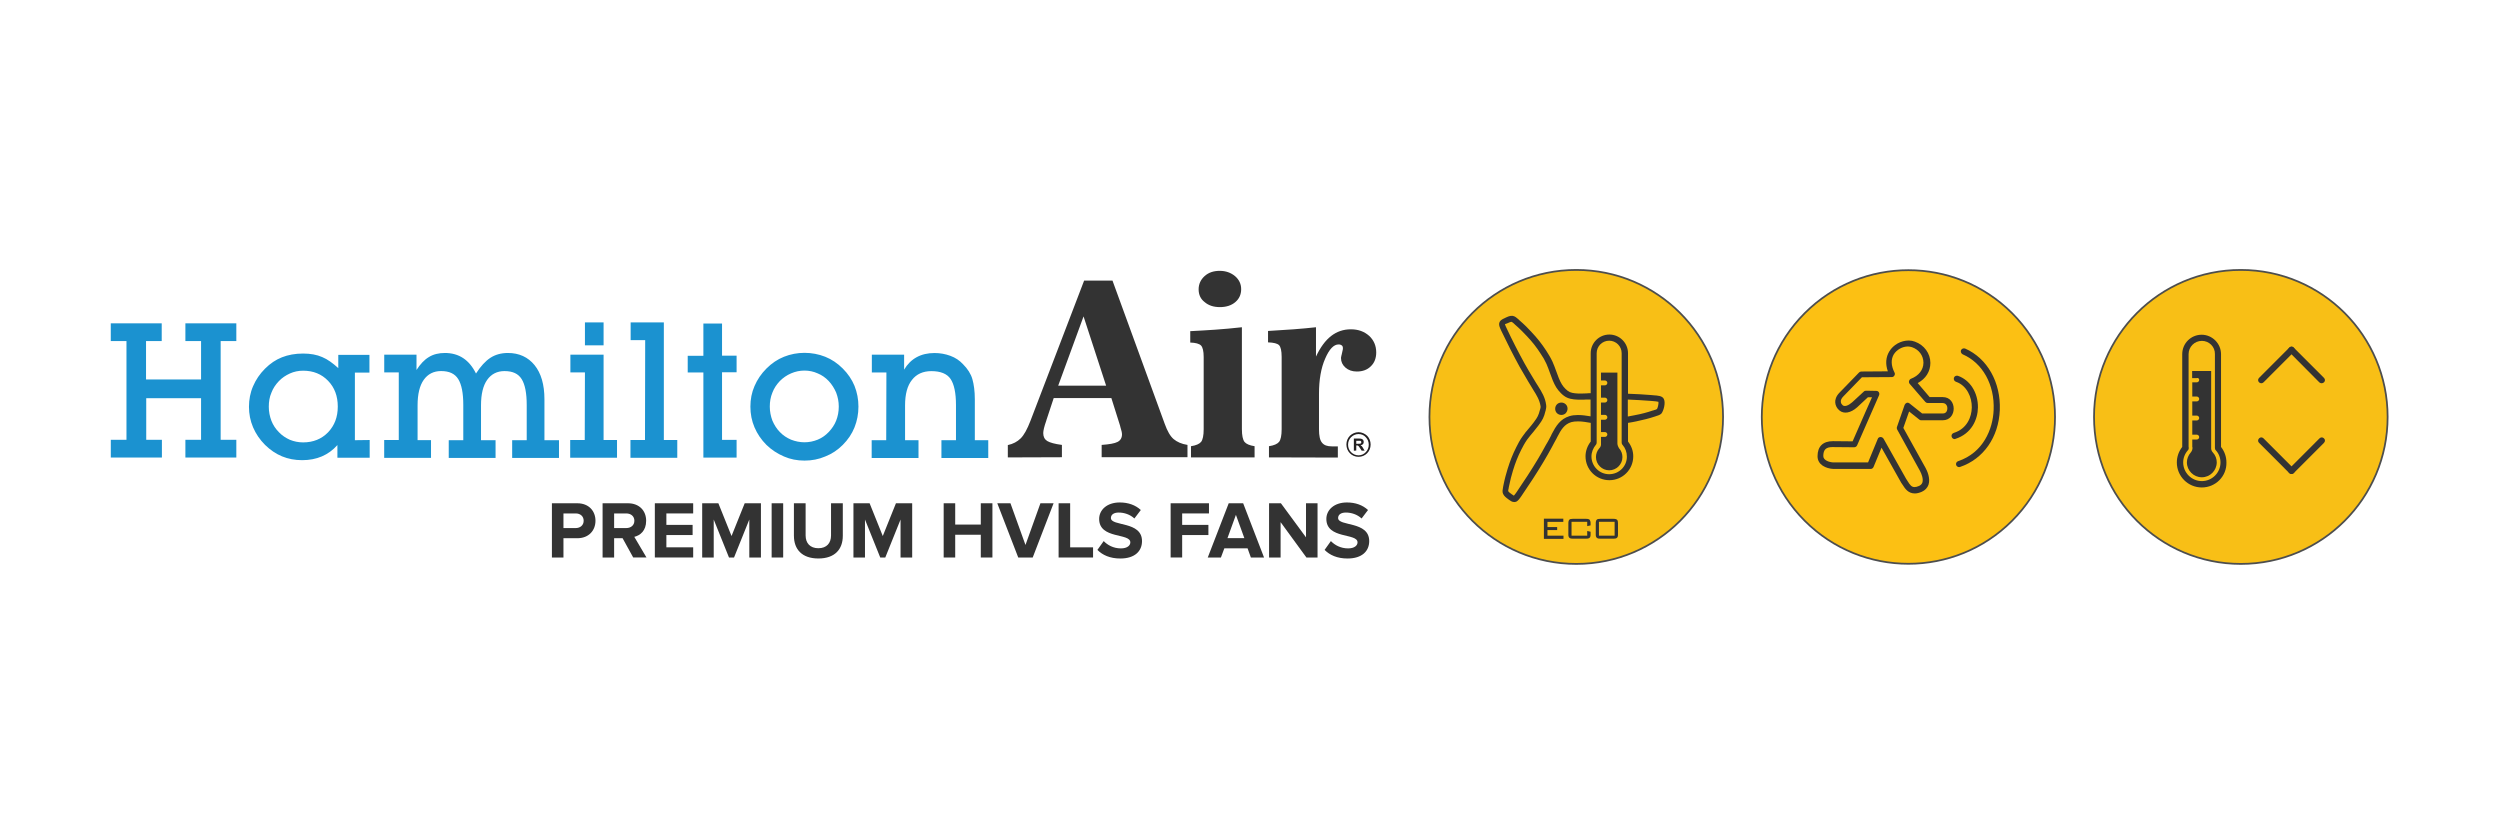 <svg xmlns="http://www.w3.org/2000/svg" xmlns:xlink="http://www.w3.org/1999/xlink" width="1080" zoomAndPan="magnify" viewBox="0 0 810 270" height="360" preserveAspectRatio="xMidYMid meet" version="1.0"><rect x="-81" width="972" fill="#ffffff" y="-27" height="324" fill-opacity="1"/><rect x="-81" width="972" fill="#ffffff" y="-27" height="324" fill-opacity="1"/><path fill="#1b92d0" d="M 287.188 120.672 L 282.477 120.672 L 282.477 114.922 L 292.934 114.922 L 292.934 119.766 C 295.047 116.195 298.375 114.379 302.785 114.379 C 304.598 114.379 306.293 114.684 307.926 115.289 C 309.559 115.891 310.891 116.797 311.973 117.953 C 313.547 119.527 314.574 121.16 315.055 122.852 C 315.535 124.547 315.844 126.723 315.844 129.383 L 315.844 142.633 L 320.195 142.633 C 320.195 142.633 320.195 148.383 320.195 148.383 L 305.023 148.383 L 305.023 142.633 L 309.738 142.633 L 309.738 131.195 C 309.738 127.32 309.133 124.477 307.988 122.789 C 306.844 121.09 304.723 120.246 301.766 120.246 C 299.047 120.246 296.926 121.215 295.48 123.09 C 293.969 124.965 293.242 127.746 293.242 131.32 L 293.242 142.633 L 297.594 142.633 L 297.594 148.383 L 282.422 148.383 L 282.422 142.633 L 287.133 142.633 C 287.133 142.633 287.195 120.672 287.195 120.672 Z M 249.414 131.746 C 249.414 133.32 249.715 134.828 250.258 136.285 C 250.863 137.68 251.652 138.953 252.672 139.977 C 253.703 141.066 254.91 141.852 256.297 142.453 C 257.691 142.996 259.137 143.301 260.645 143.301 C 262.156 143.301 263.609 142.996 264.934 142.453 C 266.266 141.91 267.473 141.059 268.504 139.977 C 269.531 138.883 270.375 137.672 270.918 136.285 C 271.461 134.891 271.762 133.379 271.762 131.746 C 271.762 130.109 271.461 128.66 270.918 127.203 C 270.312 125.809 269.523 124.539 268.504 123.453 C 267.473 122.363 266.266 121.516 264.934 120.977 C 263.602 120.371 262.156 120.066 260.645 120.066 C 259.137 120.066 257.684 120.371 256.297 120.977 C 254.91 121.578 253.758 122.371 252.672 123.453 C 251.645 124.547 250.801 125.754 250.258 127.203 C 249.656 128.652 249.414 130.172 249.414 131.746 Z M 243.129 131.746 C 243.129 129.391 243.555 127.152 244.461 125.09 C 245.367 122.973 246.637 121.098 248.332 119.402 C 250.027 117.703 251.898 116.434 254.012 115.59 C 256.125 114.746 258.363 114.32 260.66 114.32 C 262.961 114.32 265.254 114.746 267.371 115.59 C 269.484 116.434 271.359 117.703 273.055 119.402 C 274.75 121.098 276.02 122.973 276.863 125.027 C 277.707 127.145 278.133 129.383 278.133 131.746 C 278.133 134.109 277.707 136.34 276.863 138.465 C 276.02 140.578 274.75 142.453 273.055 144.152 C 271.422 145.785 269.547 147.059 267.371 147.902 C 265.258 148.809 263.023 149.234 260.66 149.234 C 258.301 149.234 256.07 148.809 254.012 147.902 C 251.898 146.996 250.027 145.785 248.332 144.152 C 246.637 142.453 245.367 140.578 244.461 138.465 C 243.555 136.348 243.129 134.109 243.129 131.746 Z M 227.895 120.672 L 222.82 120.672 L 222.82 115.289 L 227.895 115.289 L 227.895 104.82 L 233.941 104.82 L 233.941 115.227 L 238.656 115.227 L 238.656 120.609 L 233.941 120.609 L 233.941 142.508 L 238.656 142.508 L 238.656 148.258 L 227.895 148.258 Z M 209.039 110.203 L 204.328 110.203 L 204.328 104.453 L 215.086 104.453 L 215.086 142.57 L 219.438 142.57 L 219.438 148.32 L 204.266 148.32 L 204.266 142.57 L 208.977 142.57 Z M 189.52 104.453 L 195.562 104.453 L 195.562 111.895 L 189.52 111.895 Z M 189.52 120.664 L 184.805 120.664 L 184.805 114.914 L 195.562 114.914 L 195.562 142.562 L 199.914 142.562 L 199.914 148.312 L 184.742 148.312 L 184.742 142.562 L 189.457 142.562 Z M 124.492 142.562 L 129.203 142.562 L 129.203 120.664 L 124.492 120.664 L 124.492 114.914 L 134.949 114.914 L 134.949 119.875 C 136.156 118 137.426 116.605 138.934 115.699 C 140.383 114.793 142.141 114.363 144.129 114.363 C 148.719 114.363 152.047 116.605 154.223 121.02 C 155.73 118.656 157.301 116.969 158.875 115.938 C 160.445 114.906 162.379 114.363 164.555 114.363 C 168.18 114.363 171.082 115.699 173.195 118.301 C 175.309 120.906 176.398 124.594 176.398 129.375 L 176.398 142.625 L 181.113 142.625 C 181.113 142.625 181.113 148.375 181.113 148.375 L 165.941 148.375 L 165.941 142.625 L 170.656 142.625 L 170.656 131.188 C 170.656 127.375 170.113 124.594 169.023 122.836 C 167.93 121.082 166.117 120.23 163.465 120.23 C 161.051 120.23 159.176 121.199 157.844 123.074 C 156.512 124.949 155.848 127.73 155.848 131.305 L 155.848 142.617 L 160.562 142.617 L 160.562 148.367 L 145.391 148.367 L 145.391 142.617 L 150.105 142.617 L 150.105 131.18 C 150.105 127.367 149.562 124.586 148.469 122.828 C 147.379 121.074 145.566 120.223 142.914 120.223 C 140.496 120.223 138.625 121.191 137.293 123.066 C 135.961 124.941 135.297 127.723 135.297 131.297 L 135.297 142.609 L 139.648 142.609 L 139.648 148.359 L 124.477 148.359 L 124.477 142.547 Z M 109.441 131.73 C 109.441 128.344 108.414 125.562 106.301 123.379 C 104.188 121.199 101.523 120.105 98.203 120.105 C 96.695 120.105 95.238 120.41 93.914 121.012 C 92.586 121.617 91.375 122.41 90.348 123.492 C 89.316 124.586 88.473 125.793 87.934 127.242 C 87.328 128.637 87.09 130.148 87.09 131.785 C 87.09 133.418 87.391 134.867 87.934 136.324 C 88.473 137.719 89.324 138.992 90.348 140.012 C 91.375 141.105 92.586 141.891 93.914 142.492 C 95.246 143.035 96.695 143.336 98.203 143.336 C 101.469 143.336 104.188 142.246 106.301 140.066 C 108.414 137.828 109.441 135.109 109.441 131.723 Z M 119.777 142.562 L 119.777 148.312 L 109.32 148.312 L 109.32 144.199 C 106.418 147.469 102.609 149.094 97.895 149.094 C 93.18 149.094 89.254 147.461 85.867 144.137 C 84.172 142.438 82.902 140.562 81.996 138.449 C 81.09 136.332 80.664 134.094 80.664 131.793 C 80.664 129.492 81.09 127.195 81.996 125.137 C 82.902 123.02 84.172 121.145 85.867 119.449 C 87.559 117.75 89.371 116.543 91.359 115.762 C 93.359 114.969 95.648 114.551 98.188 114.551 C 100.551 114.551 102.664 114.914 104.41 115.699 C 106.16 116.426 107.793 117.637 109.605 119.27 L 109.605 114.977 L 119.699 114.977 L 119.699 120.727 L 114.984 120.727 L 114.984 142.625 L 119.762 142.562 Z M 40.969 110.5 L 35.891 110.5 L 35.891 104.75 L 52.395 104.75 L 52.395 110.5 L 47.316 110.5 L 47.316 122.957 L 65.145 122.957 L 65.145 110.5 L 60.066 110.5 L 60.066 104.75 L 76.57 104.75 L 76.57 110.5 L 71.492 110.5 L 71.492 142.5 L 76.57 142.5 L 76.57 148.25 L 60.066 148.25 L 60.066 142.5 L 65.145 142.5 L 65.145 129.012 L 47.379 129.012 L 47.379 142.5 L 52.457 142.5 L 52.457 148.25 L 35.898 148.25 L 35.898 142.5 L 40.977 142.5 L 40.977 110.5 Z M 40.969 110.5 " fill-opacity="1" fill-rule="evenodd"/><path fill="#333333" d="M 411.145 148.195 L 411.145 144.57 C 412.777 144.328 413.863 143.84 414.41 143.176 C 414.953 142.508 415.254 141.121 415.254 139.059 L 415.254 115.645 C 415.254 113.645 414.953 112.375 414.41 111.832 C 413.871 111.289 412.664 110.988 410.844 110.926 L 410.844 107.234 C 413.863 107.059 416.586 106.871 419.125 106.695 C 421.664 106.516 424.078 106.27 426.379 106.027 L 426.379 115.527 C 427.773 112.559 429.398 110.328 431.27 108.871 C 433.145 107.422 435.258 106.695 437.68 106.695 C 440.102 106.695 442.031 107.422 443.602 108.809 C 445.109 110.203 445.898 112.016 445.898 114.195 C 445.898 116.07 445.297 117.582 444.152 118.672 C 443.004 119.82 441.488 120.371 439.613 120.371 C 438.105 120.371 436.898 119.945 435.93 119.102 C 434.965 118.254 434.484 117.223 434.484 116.016 C 434.484 115.891 434.484 115.777 434.547 115.59 C 434.547 115.41 434.605 115.227 434.668 115.047 L 435.031 113.41 C 435.031 113.352 435.094 113.234 435.094 113.109 L 435.094 112.746 C 435.094 112.383 434.973 112.078 434.73 111.902 C 434.492 111.723 434.188 111.598 433.703 111.598 C 432.129 111.598 430.684 113.109 429.352 116.195 C 428.02 119.215 427.355 123.027 427.355 127.57 L 427.355 139.121 C 427.355 141.176 427.656 142.633 428.32 143.414 C 428.988 144.262 430.016 144.625 431.527 144.625 L 433.461 144.625 L 433.461 148.25 L 411.16 148.188 Z M 385.879 148.195 L 385.879 144.57 C 387.512 144.328 388.598 143.84 389.148 143.176 C 389.688 142.508 389.992 141.121 389.992 139.059 L 389.992 115.707 C 389.992 113.77 389.688 112.559 389.148 111.957 C 388.543 111.352 387.398 111.047 385.641 110.988 L 385.641 107.297 C 388.242 107.176 390.957 106.996 393.738 106.816 C 396.578 106.641 399.418 106.336 402.375 106.027 L 402.375 139.059 C 402.375 141.113 402.676 142.445 403.219 143.176 C 403.762 143.84 404.852 144.32 406.484 144.57 L 406.484 148.195 L 385.871 148.195 Z M 388.355 93.746 C 388.355 92.047 389.023 90.602 390.293 89.453 C 391.562 88.305 393.195 87.754 395.184 87.754 C 397.172 87.754 398.809 88.359 400.137 89.453 C 401.469 90.602 402.137 91.996 402.137 93.691 C 402.137 95.387 401.531 96.777 400.262 97.867 C 398.992 98.961 397.297 99.504 395.246 99.504 C 393.195 99.504 391.562 98.961 390.293 97.867 C 389.023 96.898 388.355 95.512 388.355 93.754 Z M 326.535 148.195 L 326.535 144.207 C 328.23 143.84 329.613 143.113 330.707 142.027 C 331.797 140.938 332.82 139.059 333.848 136.402 L 351.258 90.91 L 360.445 90.91 L 377.367 137.316 C 378.211 139.672 379.176 141.371 380.27 142.277 C 381.359 143.184 382.809 143.848 384.742 144.152 L 384.742 148.141 L 356.938 148.141 L 356.938 144.152 C 359.414 143.973 361.172 143.672 362.078 143.184 C 363.047 142.703 363.527 141.852 363.527 140.703 C 363.527 140.223 363.348 139.434 362.984 138.285 C 362.922 138.105 362.922 138.047 362.922 137.984 L 360.082 128.973 L 341.402 128.973 L 339.043 136.109 L 338.98 136.348 C 338.316 138.223 338.012 139.555 338.012 140.34 C 338.012 141.484 338.438 142.34 339.281 142.879 C 340.188 143.422 341.758 143.848 344.059 144.152 L 344.059 148.141 L 326.535 148.203 Z M 342.852 124.965 L 358.387 124.965 L 351.07 102.516 Z M 342.852 124.965 " fill-opacity="1" fill-rule="evenodd"/><path fill="#231f20" d="M 440.156 140.027 C 441.25 140.027 442.207 140.508 442.938 141.176 C 443.664 141.906 444.082 142.926 444.082 144.02 C 444.082 145.168 443.656 146.137 442.938 146.863 C 442.207 147.594 441.242 148.012 440.156 148.012 C 439.074 148.012 438.098 147.586 437.379 146.863 C 436.652 146.137 436.234 145.113 436.234 144.02 C 436.234 142.926 436.656 141.906 437.379 141.176 C 438.105 140.508 439.074 140.027 440.156 140.027 Z M 440.156 140.633 C 439.25 140.633 438.406 140.996 437.742 141.664 C 437.137 142.27 436.773 143.113 436.773 144.082 C 436.773 145.051 437.137 145.895 437.742 146.5 C 438.344 147.105 439.188 147.531 440.156 147.531 C 441.062 147.531 441.906 147.164 442.512 146.5 C 443.113 145.895 443.477 145.051 443.477 144.082 C 443.477 143.113 443.113 142.27 442.512 141.664 C 441.969 140.996 441.117 140.633 440.156 140.633 Z M 440.156 140.633 " fill-opacity="1" fill-rule="nonzero"/><path fill="#231f20" d="M 438.648 146.02 L 438.648 142.082 L 440.281 142.082 C 440.707 142.082 441.008 142.145 441.188 142.207 C 441.363 142.27 441.551 142.383 441.668 142.57 C 441.789 142.75 441.844 142.934 441.844 143.176 C 441.844 143.477 441.781 143.719 441.605 143.902 C 441.426 144.082 441.18 144.207 440.816 144.27 C 440.992 144.391 441.117 144.508 441.242 144.57 C 441.363 144.695 441.48 144.934 441.668 145.234 L 442.145 146.027 L 441.18 146.027 L 440.637 145.184 C 440.457 144.879 440.273 144.703 440.211 144.578 C 440.148 144.516 440.086 144.453 439.973 144.398 C 439.91 144.336 439.793 144.336 439.605 144.336 L 439.43 144.336 L 439.43 145.973 L 438.648 146.035 Z M 439.43 143.781 L 440.031 143.781 C 440.398 143.781 440.637 143.781 440.762 143.719 C 440.883 143.719 440.938 143.656 441 143.539 C 441.062 143.477 441.062 143.359 441.062 143.238 C 441.062 143.113 441 142.996 440.938 142.934 C 440.875 142.871 440.762 142.812 440.637 142.812 L 439.43 142.812 Z M 439.43 143.781 " fill-opacity="1" fill-rule="nonzero"/><path stroke-linecap="butt" transform="matrix(0.774, 0, 0, 0.775, 6.664, 53.32)" fill-opacity="1" fill="#fcc013" fill-rule="nonzero" stroke-linejoin="miter" d="M 833.65 62.132 C 809.679 38.161 770.831 38.161 746.86 62.132 C 722.89 86.102 722.89 124.949 746.86 148.92 C 770.831 172.89 809.679 172.89 833.65 148.92 C 857.621 124.949 857.621 86.102 833.65 62.132 Z M 833.65 62.132 " stroke="#4d4e4e" stroke-width="0.75" stroke-opacity="1" stroke-miterlimit="10"/><path stroke-linecap="butt" transform="matrix(0.774, 0, 0, 0.775, 6.664, 53.32)" fill-opacity="1" fill="#f8bf16" fill-rule="nonzero" stroke-linejoin="miter" d="M 990.858 105.501 C 990.858 71.559 963.35 44.049 929.412 44.049 C 895.47 44.049 867.961 71.559 867.961 105.501 C 867.961 139.442 895.47 166.952 929.412 166.952 C 963.35 166.952 990.858 139.442 990.858 105.501 Z M 990.858 105.501 " stroke="#4d4e4e" stroke-width="0.75" stroke-opacity="1" stroke-miterlimit="10"/><path fill="#333333" d="M 617.594 155.156 C 617.77 155.395 617.957 155.695 618.133 156 C 618.863 157.145 619.344 157.812 620.309 157.812 C 620.734 157.812 621.215 157.688 621.758 157.449 C 622.301 157.207 622.664 156.844 622.848 156.355 C 623.211 155.262 622.672 153.691 622.059 152.543 L 614.684 139.168 C 614.559 138.93 614.504 138.625 614.621 138.324 L 617.098 131.188 C 617.223 130.887 617.461 130.645 617.762 130.52 C 618.066 130.398 618.43 130.52 618.668 130.699 L 622.777 133.969 L 629.488 133.969 C 630.938 133.969 630.938 132.457 630.938 132.273 C 630.938 131.793 630.812 131.367 630.512 131.062 C 630.273 130.762 629.848 130.582 629.367 130.582 L 624.59 130.582 C 624.289 130.582 624.047 130.461 623.801 130.219 L 618.723 124.352 C 618.547 124.113 618.422 123.75 618.547 123.445 C 618.605 123.145 618.848 122.844 619.148 122.719 C 621.688 121.75 623.195 119.812 623.195 117.52 C 623.195 115.227 621.75 113.281 619.512 112.496 C 619.086 112.375 618.668 112.258 618.18 112.258 C 616.371 112.258 614.559 113.289 613.59 114.801 C 612.625 116.434 612.684 118.488 613.832 120.727 C 614.008 121.027 613.953 121.395 613.77 121.695 C 613.59 121.996 613.289 122.176 612.926 122.176 L 603.258 122.238 C 602.113 123.445 598.062 127.625 597.273 128.406 C 596.672 129.012 596.367 129.613 596.43 130.156 C 596.43 130.699 596.793 131.062 597.035 131.305 C 597.699 131.848 598.844 131.43 600.113 130.336 L 603.922 126.824 C 604.102 126.648 604.402 126.586 604.652 126.586 L 607.918 126.648 C 608.344 126.648 608.707 126.887 608.824 127.25 C 608.945 127.492 608.945 127.793 608.824 128.043 C 608.645 128.406 604.109 138.812 601.695 144.312 C 601.516 144.68 601.152 144.918 600.727 144.918 L 593.715 144.855 C 591.602 144.855 590.75 145.703 590.75 147.762 C 590.75 149.156 592.684 149.762 593.953 149.824 L 605.254 149.824 C 605.254 149.824 608.398 142.199 608.398 142.199 C 608.52 141.836 608.875 141.594 609.301 141.594 C 609.668 141.594 610.031 141.773 610.27 142.137 L 617.586 155.148 Z M 620.371 159.875 C 618.258 159.875 617.23 158.301 616.5 157.152 C 616.324 156.914 616.137 156.613 615.961 156.363 C 615.961 156.301 615.898 156.301 615.898 156.238 L 609.613 145.051 L 607.012 151.344 C 606.832 151.707 606.469 151.945 606.105 151.945 L 594.078 151.945 C 591.539 151.824 588.883 150.551 588.883 147.832 C 588.883 144.625 590.633 142.934 593.898 142.934 L 600.246 142.996 C 603.93 134.527 605.688 130.59 606.531 128.715 L 605.199 128.715 L 601.695 131.984 C 599.582 133.859 597.406 134.164 596.012 133.016 C 595.168 132.352 594.68 131.383 594.617 130.414 C 594.559 129.621 594.797 128.414 596.066 127.145 C 596.973 126.234 602.289 120.727 602.352 120.672 C 602.531 120.496 602.777 120.371 603.078 120.371 L 611.664 120.309 C 610.82 117.945 610.996 115.715 612.145 113.84 C 613.414 111.723 615.891 110.328 618.43 110.328 C 619.156 110.328 619.82 110.453 620.426 110.691 C 623.445 111.785 625.441 114.504 625.441 117.59 C 625.441 120.371 623.934 122.734 621.332 124.121 L 625.203 128.66 L 629.488 128.66 C 630.582 128.66 631.543 129.086 632.152 129.871 C 632.695 130.535 632.996 131.445 632.996 132.41 C 632.996 134.289 631.789 136.164 629.488 136.164 L 622.422 136.164 C 622.184 136.164 621.996 136.102 621.82 135.922 L 618.551 133.32 L 616.68 138.641 L 623.871 151.59 C 624.414 152.559 625.504 154.977 624.84 157.039 C 624.473 158.066 623.746 158.852 622.664 159.34 C 621.82 159.703 621.031 159.883 620.363 159.883 Z M 620.371 159.875 " fill-opacity="1" fill-rule="nonzero"/><path fill="#333333" d="M 634.762 151.344 C 634.336 151.344 633.973 151.102 633.793 150.676 C 633.617 150.133 633.918 149.582 634.461 149.406 C 642.555 146.684 645.699 139.059 645.938 132.832 C 646.301 124.664 642.371 117.582 635.906 114.801 C 635.426 114.559 635.18 113.953 635.363 113.465 C 635.605 112.984 636.156 112.738 636.695 112.926 C 643.887 116.07 648.301 123.871 647.938 132.891 C 647.57 141.664 642.617 148.746 635.062 151.289 C 634.938 151.289 634.824 151.352 634.762 151.352 Z M 634.762 151.344 " fill-opacity="1" fill-rule="nonzero"/><path fill="#333333" d="M 633.305 142.27 C 632.879 142.27 632.461 141.965 632.34 141.539 C 632.16 140.996 632.461 140.449 633.004 140.27 C 637.293 138.938 638.809 135.125 638.863 132.039 C 638.926 128.77 637.293 124.902 633.723 123.688 C 633.184 123.508 632.934 122.957 633.059 122.418 C 633.238 121.875 633.785 121.625 634.328 121.75 C 638.262 123.082 640.914 127.195 640.852 132.031 C 640.793 135.844 638.855 140.5 633.539 142.199 C 633.477 142.262 633.359 142.262 633.297 142.262 Z M 633.305 142.27 " fill-opacity="1" fill-rule="nonzero"/><path fill="#333333" d="M 713.391 110.445 C 711.027 110.445 709.102 112.383 709.102 114.738 L 709.102 144.801 C 709.102 144.926 709.164 145.043 709.164 145.105 C 709.164 145.344 709.102 145.648 708.922 145.832 C 707.895 146.98 707.352 148.375 707.352 149.824 C 707.352 153.148 710.07 155.875 713.398 155.875 C 716.727 155.875 719.441 153.156 719.441 149.824 C 719.441 148.375 718.902 146.918 717.871 145.832 C 717.695 145.656 717.633 145.352 717.633 145.105 L 717.633 114.73 C 717.695 112.367 715.758 110.438 713.398 110.438 Z M 713.391 157.938 C 708.914 157.938 705.293 154.309 705.293 149.832 C 705.293 148.02 705.898 146.258 707.043 144.809 L 707.043 114.746 C 707.043 111.234 709.883 108.453 713.328 108.453 C 716.773 108.453 719.613 111.297 719.613 114.746 L 719.613 144.809 C 720.758 146.258 721.363 148.02 721.363 149.832 C 721.484 154.309 717.855 157.938 713.383 157.938 Z M 713.391 157.938 " fill-opacity="1" fill-rule="nonzero"/><path fill="#333333" d="M 742.457 153.582 C 742.215 153.582 741.914 153.457 741.727 153.281 L 731.938 143.477 C 731.512 143.113 731.512 142.445 731.938 142.027 C 732.363 141.602 732.965 141.602 733.383 142.027 L 743.176 151.832 C 743.602 152.195 743.602 152.859 743.176 153.281 C 742.934 153.457 742.695 153.582 742.449 153.582 Z M 742.457 153.582 " fill-opacity="1" fill-rule="nonzero"/><path fill="#333333" d="M 742.457 153.582 C 742.215 153.582 741.914 153.457 741.727 153.281 C 741.301 152.914 741.301 152.25 741.727 151.832 L 751.52 142.027 C 751.945 141.602 752.551 141.602 752.969 142.027 C 753.395 142.391 753.395 143.059 752.969 143.477 L 743.176 153.281 C 742.934 153.457 742.695 153.582 742.449 153.582 Z M 742.457 153.582 " fill-opacity="1" fill-rule="nonzero"/><path fill="#333333" d="M 752.184 124.184 C 751.945 124.184 751.645 124.059 751.457 123.879 L 741.727 114.078 C 741.301 113.652 741.301 113.047 741.727 112.629 C 742.152 112.203 742.758 112.203 743.176 112.629 L 752.969 122.43 C 753.395 122.859 753.395 123.461 752.969 123.879 C 752.727 124.059 752.488 124.184 752.176 124.184 Z M 752.184 124.184 " fill-opacity="1" fill-rule="nonzero"/><path fill="#333333" d="M 732.664 124.184 C 732.422 124.184 732.121 124.059 731.938 123.879 C 731.512 123.453 731.512 122.852 731.938 122.43 L 741.727 112.629 C 742.152 112.203 742.758 112.203 743.176 112.629 C 743.602 113.055 743.602 113.66 743.176 114.078 L 733.383 123.879 C 733.207 124.059 732.902 124.184 732.656 124.184 Z M 732.664 124.184 " fill-opacity="1" fill-rule="nonzero"/><path fill="#333333" d="M 712.539 123.09 C 712.539 123.516 712.176 123.879 711.75 123.879 L 710.301 123.879 C 710.301 123.879 710.301 128.477 710.301 128.477 L 711.75 128.477 C 712.176 128.477 712.539 128.84 712.539 129.266 C 712.539 129.691 712.176 130.055 711.75 130.055 L 710.301 130.055 C 710.301 130.055 710.301 134.652 710.301 134.652 L 711.75 134.652 C 712.176 134.652 712.539 135.016 712.539 135.441 C 712.539 135.867 712.176 136.23 711.75 136.23 L 710.301 136.23 L 710.301 140.828 L 711.75 140.828 C 712.176 140.828 712.539 141.191 712.539 141.617 C 712.539 142.043 712.176 142.406 711.75 142.406 L 710.301 142.406 C 710.301 142.406 710.301 143.742 710.301 143.742 L 710.301 144.648 C 710.301 144.77 710.301 144.887 710.363 144.949 C 710.426 145.555 710.184 146.16 709.82 146.586 C 709.031 147.492 708.551 148.645 708.551 149.793 C 708.551 152.457 710.727 154.637 713.391 154.637 C 716.051 154.637 718.227 152.457 718.227 149.793 C 718.227 148.645 717.801 147.492 716.957 146.586 C 716.531 146.16 716.355 145.555 716.418 144.949 L 716.418 120.207 L 710.254 120.207 L 710.254 122.508 L 711.703 122.508 C 712.242 122.332 712.547 122.688 712.547 123.113 Z M 712.539 123.09 " fill-opacity="1" fill-rule="nonzero"/><path stroke-linecap="butt" transform="matrix(0.774, 0, 0, 0.775, 6.664, 53.32)" fill-opacity="1" fill="#f8bf16" fill-rule="nonzero" stroke-linejoin="miter" d="M 712.67 105.501 C 712.67 71.559 685.162 44.049 651.219 44.049 C 617.282 44.049 589.768 71.559 589.768 105.501 C 589.768 139.442 617.282 166.952 651.219 166.952 C 685.162 166.952 712.67 139.442 712.67 105.501 Z M 712.67 105.501 " stroke="#4d4e4e" stroke-width="0.75" stroke-opacity="1" stroke-miterlimit="10"/><path fill="#333333" d="M 536.852 132.527 C 536.727 132.652 536.188 132.832 535.883 132.891 C 535.762 132.953 535.582 133.016 535.457 133.016 C 533.707 133.621 531.891 134.109 529.652 134.527 C 528.926 134.652 528.207 134.828 527.414 134.953 L 527.414 129.453 C 529.953 129.574 532.371 129.691 534.73 129.879 C 534.969 129.879 535.211 129.941 535.457 129.941 C 536.062 130.004 536.969 130.062 537.332 130.18 C 537.457 130.785 537.09 132.234 536.852 132.535 Z M 521.379 153.645 C 518.172 153.645 515.633 151.039 515.633 147.895 C 515.633 146.5 516.176 145.176 517.082 144.082 C 517.262 143.902 517.32 143.602 517.32 143.352 L 517.32 114.434 C 517.32 112.195 519.133 110.383 521.371 110.383 C 523.609 110.383 525.418 112.195 525.418 114.434 L 525.418 143.352 C 525.418 143.594 525.48 143.895 525.66 144.082 C 526.625 145.176 527.105 146.5 527.105 147.895 C 527.168 151.039 524.566 153.645 521.363 153.645 Z M 515.332 134.891 C 513.941 134.652 512.555 134.465 511.223 134.465 C 510.191 134.465 509.289 134.59 508.504 134.828 C 505.543 135.734 504.156 137.977 502.762 140.641 L 502.523 141.184 C 502.344 141.547 502.098 141.973 501.918 142.332 C 501.617 142.871 501.316 143.477 500.949 144.027 C 500.105 145.602 499.203 147.172 498.352 148.621 C 496.293 152.07 493.699 156.062 491.336 159.508 C 491.16 159.75 490.734 160.355 490.492 160.602 C 490.371 160.539 490.191 160.426 490.066 160.301 C 489.945 160.238 489.891 160.176 489.766 160.121 L 489.703 160.059 C 489.277 159.758 488.859 159.457 488.676 159.152 C 488.613 158.977 488.738 158.488 488.797 158.246 C 488.797 158.121 488.859 157.945 488.859 157.82 C 489.285 155.766 489.766 153.77 490.191 152.496 C 490.98 149.895 491.762 147.957 492.91 145.664 C 493.387 144.758 494 143.547 494.781 142.453 C 495.387 141.609 496.113 140.758 496.777 139.977 C 497.32 139.309 497.871 138.641 498.41 137.914 L 498.715 137.488 C 499.68 136.215 500.285 135.133 500.711 133.25 L 500.773 133.07 C 500.898 132.527 501.074 131.801 500.949 131.195 C 500.648 128.777 499.504 126.957 498.41 125.207 C 498.172 124.84 497.934 124.414 497.684 124.059 C 497.383 123.516 497.02 122.965 496.656 122.363 C 495.75 120.852 494.781 119.277 493.992 117.82 C 492.059 114.312 489.883 110.078 488.133 106.328 C 488.008 106.09 487.707 105.422 487.59 105.059 C 487.715 104.996 487.895 104.879 488.07 104.879 C 488.195 104.82 488.25 104.758 488.371 104.758 L 488.496 104.695 C 488.922 104.516 489.402 104.27 489.766 104.27 C 489.891 104.332 490.309 104.633 490.492 104.812 C 490.617 104.934 490.672 104.988 490.797 105.113 C 492.43 106.508 493.812 107.957 494.727 108.926 C 496.602 110.926 497.871 112.551 499.262 114.738 C 499.867 115.582 500.531 116.734 501.074 117.945 C 501.5 118.914 501.863 119.945 502.219 120.914 C 502.762 122.484 503.367 124.121 504.219 125.508 C 504.945 126.656 506.332 128.227 507.723 128.832 C 509.055 129.438 510.742 129.5 512.199 129.5 C 512.801 129.5 513.406 129.5 514.07 129.438 L 515.34 129.438 L 515.34 134.883 Z M 539.082 129.266 C 538.602 128.234 537.145 128.172 535.637 128.059 C 535.395 128.059 535.156 127.996 534.969 127.996 C 532.555 127.816 530.078 127.633 527.477 127.57 L 527.477 114.441 C 527.477 111.117 524.762 108.391 521.434 108.391 C 518.105 108.391 515.387 111.109 515.387 114.441 L 515.387 127.391 C 514.961 127.391 514.48 127.391 514.055 127.453 C 513.453 127.453 512.848 127.516 512.246 127.516 C 511.035 127.516 509.582 127.453 508.621 127.035 C 507.777 126.672 506.625 125.523 506.02 124.492 C 505.293 123.285 504.75 121.773 504.211 120.254 C 503.848 119.223 503.422 118.141 503.004 117.172 C 502.398 115.836 501.609 114.629 501.004 113.66 C 499.496 111.359 498.164 109.668 496.23 107.609 C 495.324 106.578 493.812 105.066 492.18 103.672 C 492.117 103.609 492.004 103.492 491.941 103.43 C 491.461 103.004 490.852 102.465 490.129 102.34 C 489.285 102.215 488.434 102.641 487.777 102.945 L 487.652 103.004 C 487.59 103.066 487.527 103.066 487.414 103.129 C 486.871 103.371 485.84 103.797 485.719 104.879 C 485.656 105.422 485.895 106.09 486.445 107.242 C 488.258 111.055 490.434 115.348 492.367 118.859 C 493.211 120.371 494.18 121.945 495.082 123.516 C 495.449 124.059 495.75 124.664 496.113 125.215 C 496.352 125.641 496.594 126.004 496.84 126.422 C 497.871 128.059 498.84 129.629 499.141 131.621 C 499.203 131.926 499.078 132.41 498.961 132.77 L 498.898 132.945 C 498.535 134.457 498.055 135.363 497.203 136.457 L 496.902 136.883 C 496.422 137.551 495.875 138.152 495.332 138.82 C 494.605 139.664 493.883 140.516 493.281 141.426 C 492.438 142.57 491.77 143.902 491.281 144.871 C 490.074 147.289 489.285 149.289 488.441 152.008 C 488.016 153.34 487.477 155.332 487.051 157.52 C 487.051 157.641 486.988 157.758 486.988 157.883 C 486.863 158.547 486.684 159.332 486.988 159.996 C 487.352 160.789 488.078 161.332 488.684 161.75 L 488.746 161.812 C 488.805 161.871 488.867 161.934 488.922 161.934 C 489.348 162.238 489.891 162.664 490.617 162.664 C 490.855 162.664 491.098 162.602 491.281 162.539 C 491.762 162.301 492.25 161.75 492.977 160.664 C 495.395 157.152 497.992 153.164 500.047 149.715 C 500.949 148.203 501.855 146.633 502.707 145.059 C 503.012 144.516 503.312 143.91 503.613 143.359 C 503.855 142.934 504.039 142.57 504.281 142.152 L 504.457 141.789 L 504.582 141.547 C 505.789 139.191 506.879 137.434 509.117 136.766 C 509.723 136.59 510.449 136.527 511.293 136.527 C 512.625 136.527 514.008 136.766 515.402 137.008 L 515.402 143.059 C 514.312 144.453 513.707 146.145 513.707 147.84 C 513.707 152.133 517.152 155.582 521.441 155.582 C 525.727 155.582 529.172 152.133 529.172 147.84 C 529.172 146.09 528.57 144.453 527.477 143.059 L 527.477 137.008 C 528.383 136.883 529.289 136.703 530.141 136.527 C 532.438 136.047 534.375 135.559 536.188 134.953 C 536.309 134.891 536.426 134.891 536.551 134.828 C 537.215 134.652 537.883 134.402 538.301 133.984 C 538.965 133.195 539.746 130.535 539.082 129.266 Z M 539.082 129.266 " fill-opacity="1" fill-rule="nonzero"/><path fill="#333333" d="M 523.137 173.551 L 523.137 169.07 L 518.059 169.07 L 518.059 173.551 Z M 524.227 173.125 C 524.227 173.363 524.227 173.605 524.164 173.789 C 524.102 173.969 524.039 174.156 523.926 174.215 C 523.801 174.34 523.684 174.395 523.5 174.457 C 523.32 174.52 523.074 174.52 522.832 174.52 L 518.422 174.52 C 518.18 174.52 517.941 174.52 517.754 174.457 C 517.578 174.395 517.453 174.332 517.328 174.215 C 517.207 174.094 517.152 173.977 517.09 173.789 C 517.027 173.613 517.027 173.363 517.027 173.125 L 517.027 169.496 C 517.027 168.957 517.152 168.59 517.328 168.406 C 517.508 168.164 517.934 168.102 518.422 168.102 L 522.832 168.102 C 523.375 168.102 523.738 168.227 523.926 168.406 C 524.164 168.645 524.227 169.008 524.227 169.496 Z M 514.258 170.465 L 514.258 169.07 L 509.18 169.07 L 509.18 173.551 L 514.258 173.551 L 514.258 172.039 L 515.348 172.281 L 515.348 173.125 C 515.348 173.363 515.348 173.605 515.285 173.789 C 515.223 173.977 515.164 174.156 515.047 174.215 C 514.922 174.34 514.805 174.395 514.621 174.457 C 514.441 174.52 514.195 174.52 513.953 174.52 L 509.543 174.52 C 509.305 174.52 509.062 174.52 508.879 174.457 C 508.699 174.395 508.574 174.332 508.453 174.215 C 508.328 174.094 508.273 173.977 508.211 173.789 C 508.148 173.613 508.148 173.363 508.148 173.125 L 508.148 169.496 C 508.148 168.957 508.273 168.59 508.453 168.406 C 508.629 168.164 509.055 168.102 509.543 168.102 L 513.953 168.102 C 514.496 168.102 514.859 168.227 515.047 168.406 C 515.223 168.645 515.348 169.008 515.348 169.496 L 515.348 170.227 Z M 500.293 168.047 L 506.516 168.047 L 506.516 169.078 L 501.375 169.078 L 501.375 170.777 L 504.52 170.777 L 504.52 171.746 L 501.375 171.746 L 501.375 173.559 L 506.57 173.559 L 506.57 174.59 L 500.223 174.59 L 500.223 168.055 L 500.285 168.055 Z M 500.293 168.047 " fill-opacity="1" fill-rule="evenodd"/><path fill="#333333" d="M 524.039 143.539 L 524.039 120.727 L 518.723 120.727 L 518.723 123.27 L 519.992 123.27 C 520.418 123.27 520.781 123.633 520.781 124.059 C 520.781 124.484 520.418 124.848 519.992 124.848 L 518.723 124.848 L 518.723 128.84 L 519.992 128.84 C 520.418 128.84 520.781 129.203 520.781 129.629 C 520.781 130.055 520.418 130.422 519.992 130.422 L 518.723 130.422 C 518.723 130.422 518.723 134.41 518.723 134.41 L 519.992 134.41 C 520.418 134.41 520.781 134.777 520.781 135.203 C 520.781 135.629 520.418 135.992 519.992 135.992 L 518.723 135.992 C 518.723 135.992 518.723 139.984 518.723 139.984 L 519.992 139.984 C 520.418 139.984 520.781 140.348 520.781 140.766 C 520.781 141.184 520.418 141.555 519.992 141.555 L 518.723 141.555 L 518.723 143.734 C 518.785 144.277 518.598 144.824 518.18 145.242 C 517.453 146.035 517.09 147.059 517.09 148.086 C 517.09 150.453 519.023 152.379 521.379 152.379 C 523.73 152.379 525.668 150.445 525.668 148.086 C 525.668 147.059 525.301 146.035 524.574 145.242 C 524.211 144.641 524.031 144.098 524.031 143.547 Z M 524.039 143.539 " fill-opacity="1" fill-rule="nonzero"/><path fill="#333333" d="M 507.121 134.039 C 506.215 134.707 504.945 134.52 504.281 133.676 C 503.613 132.77 503.801 131.496 504.645 130.832 C 505.547 130.164 506.816 130.352 507.484 131.195 C 508.148 132.039 507.965 133.312 507.121 134.039 Z M 507.121 134.039 " fill-opacity="1" fill-rule="nonzero"/><path fill="#333333" d="M 178.82 180.633 L 178.82 163.059 L 187.035 163.059 C 190.852 163.059 192.934 165.641 192.934 168.723 C 192.934 171.809 190.828 174.387 187.035 174.387 L 182.559 174.387 L 182.559 180.633 Z M 189.109 168.723 C 189.109 167.25 188 166.352 186.531 166.352 L 182.559 166.352 L 182.559 171.094 L 186.531 171.094 C 188 171.094 189.109 170.172 189.109 168.723 Z M 189.109 168.723 " fill-opacity="1" fill-rule="nonzero"/><path fill="#333333" d="M 205.164 180.633 L 201.719 174.387 L 198.977 174.387 L 198.977 180.633 L 195.238 180.633 L 195.238 163.059 L 203.453 163.059 C 207.113 163.059 209.352 165.453 209.352 168.723 C 209.352 171.992 207.398 173.488 205.512 173.938 L 209.457 180.625 L 205.172 180.625 Z M 205.535 168.723 C 205.535 167.25 204.402 166.352 202.902 166.352 L 198.977 166.352 L 198.977 171.094 L 202.902 171.094 C 204.402 171.094 205.535 170.195 205.535 168.723 Z M 205.535 168.723 " fill-opacity="1" fill-rule="nonzero"/><path fill="#333333" d="M 212.168 180.633 L 212.168 163.059 L 224.59 163.059 L 224.59 166.352 L 215.906 166.352 L 215.906 170.062 L 224.406 170.062 L 224.406 173.355 L 215.906 173.355 L 215.906 177.332 L 224.59 177.332 L 224.59 180.625 L 212.168 180.625 Z M 212.168 180.633 " fill-opacity="1" fill-rule="nonzero"/><path fill="#333333" d="M 242.773 180.633 L 242.773 168.328 L 237.828 180.633 L 236.195 180.633 L 231.246 168.328 L 231.246 180.633 L 227.508 180.633 L 227.508 163.059 L 232.75 163.059 L 237.016 173.676 L 241.281 163.059 L 246.543 163.059 L 246.543 180.633 Z M 242.773 180.633 " fill-opacity="1" fill-rule="nonzero"/><path fill="#333333" d="M 250.012 180.633 L 250.012 163.059 L 253.75 163.059 L 253.75 180.633 Z M 250.012 180.633 " fill-opacity="1" fill-rule="nonzero"/><path fill="#333333" d="M 257.227 173.621 L 257.227 163.059 L 261.02 163.059 L 261.02 173.488 C 261.02 175.938 262.441 177.625 265.152 177.625 C 267.859 177.625 269.254 175.938 269.254 173.488 L 269.254 163.059 L 273.07 163.059 L 273.07 173.598 C 273.07 177.969 270.492 180.949 265.152 180.949 C 259.809 180.949 257.234 177.945 257.234 173.629 Z M 257.227 173.621 " fill-opacity="1" fill-rule="nonzero"/><path fill="#333333" d="M 291.777 180.633 L 291.777 168.328 L 286.832 180.633 L 285.199 180.633 L 280.254 168.328 L 280.254 180.633 L 276.516 180.633 L 276.516 163.059 L 281.754 163.059 L 286.02 173.676 L 290.285 163.059 L 295.547 163.059 L 295.547 180.633 Z M 291.777 180.633 " fill-opacity="1" fill-rule="nonzero"/><path fill="#333333" d="M 317.777 180.633 L 317.777 173.258 L 309.488 173.258 L 309.488 180.633 L 305.75 180.633 L 305.75 163.059 L 309.488 163.059 L 309.488 169.961 L 317.777 169.961 L 317.777 163.059 L 321.543 163.059 L 321.543 180.633 Z M 317.777 180.633 " fill-opacity="1" fill-rule="nonzero"/><path fill="#333333" d="M 329.91 180.633 L 323.121 163.059 L 327.387 163.059 L 332.254 176.574 L 337.098 163.059 L 341.363 163.059 L 334.598 180.633 Z M 329.91 180.633 " fill-opacity="1" fill-rule="nonzero"/><path fill="#333333" d="M 342.988 180.633 L 342.988 163.059 L 346.73 163.059 L 346.73 177.34 L 354.152 177.34 L 354.152 180.633 Z M 342.988 180.633 " fill-opacity="1" fill-rule="nonzero"/><path fill="#333333" d="M 355.57 178.152 L 357.598 175.309 C 358.836 176.602 360.754 177.68 363.176 177.68 C 365.23 177.68 366.227 176.734 366.227 175.727 C 366.227 172.621 356.125 174.75 356.125 168.141 C 356.125 165.219 358.648 162.797 362.781 162.797 C 365.57 162.797 367.891 163.641 369.625 165.242 L 367.543 167.988 C 366.117 166.668 364.23 166.066 362.434 166.066 C 360.832 166.066 359.934 166.777 359.934 167.832 C 359.934 170.621 370.012 168.754 370.012 175.316 C 370.012 178.531 367.723 180.957 362.984 180.957 C 359.617 180.957 357.195 179.828 355.562 178.168 Z M 355.57 178.152 " fill-opacity="1" fill-rule="nonzero"/><path fill="#333333" d="M 379.285 180.633 L 379.285 163.059 L 391.707 163.059 L 391.707 166.352 L 383.023 166.352 L 383.023 170.062 L 391.523 170.062 L 391.523 173.355 L 383.023 173.355 L 383.023 180.625 L 379.285 180.625 Z M 379.285 180.633 " fill-opacity="1" fill-rule="nonzero"/><path fill="#333333" d="M 405.285 180.633 L 404.211 177.656 L 396.688 177.656 L 395.578 180.633 L 391.312 180.633 L 398.102 163.059 L 402.785 163.059 L 409.551 180.633 Z M 400.441 166.801 L 397.699 174.363 L 403.172 174.363 L 400.434 166.801 Z M 400.441 166.801 " fill-opacity="1" fill-rule="nonzero"/><path fill="#333333" d="M 423.281 180.633 L 414.914 169.172 L 414.914 180.633 L 411.176 180.633 L 411.176 163.059 L 415.016 163.059 L 423.145 174.102 L 423.145 163.059 L 426.883 163.059 L 426.883 180.633 L 423.273 180.633 Z M 423.281 180.633 " fill-opacity="1" fill-rule="nonzero"/><path fill="#333333" d="M 429.18 178.152 L 431.207 175.309 C 432.445 176.602 434.367 177.68 436.789 177.68 C 438.84 177.68 439.84 176.734 439.84 175.727 C 439.84 172.621 429.738 174.75 429.738 168.141 C 429.738 165.219 432.262 162.797 436.395 162.797 C 439.18 162.797 441.496 163.641 443.238 165.242 L 441.156 167.988 C 439.73 166.668 437.844 166.066 436.047 166.066 C 434.445 166.066 433.547 166.777 433.547 167.832 C 433.547 170.621 443.625 168.754 443.625 175.316 C 443.625 178.531 441.332 180.957 436.598 180.957 C 433.23 180.957 430.805 179.828 429.172 178.168 Z M 429.18 178.152 " fill-opacity="1" fill-rule="nonzero"/></svg>